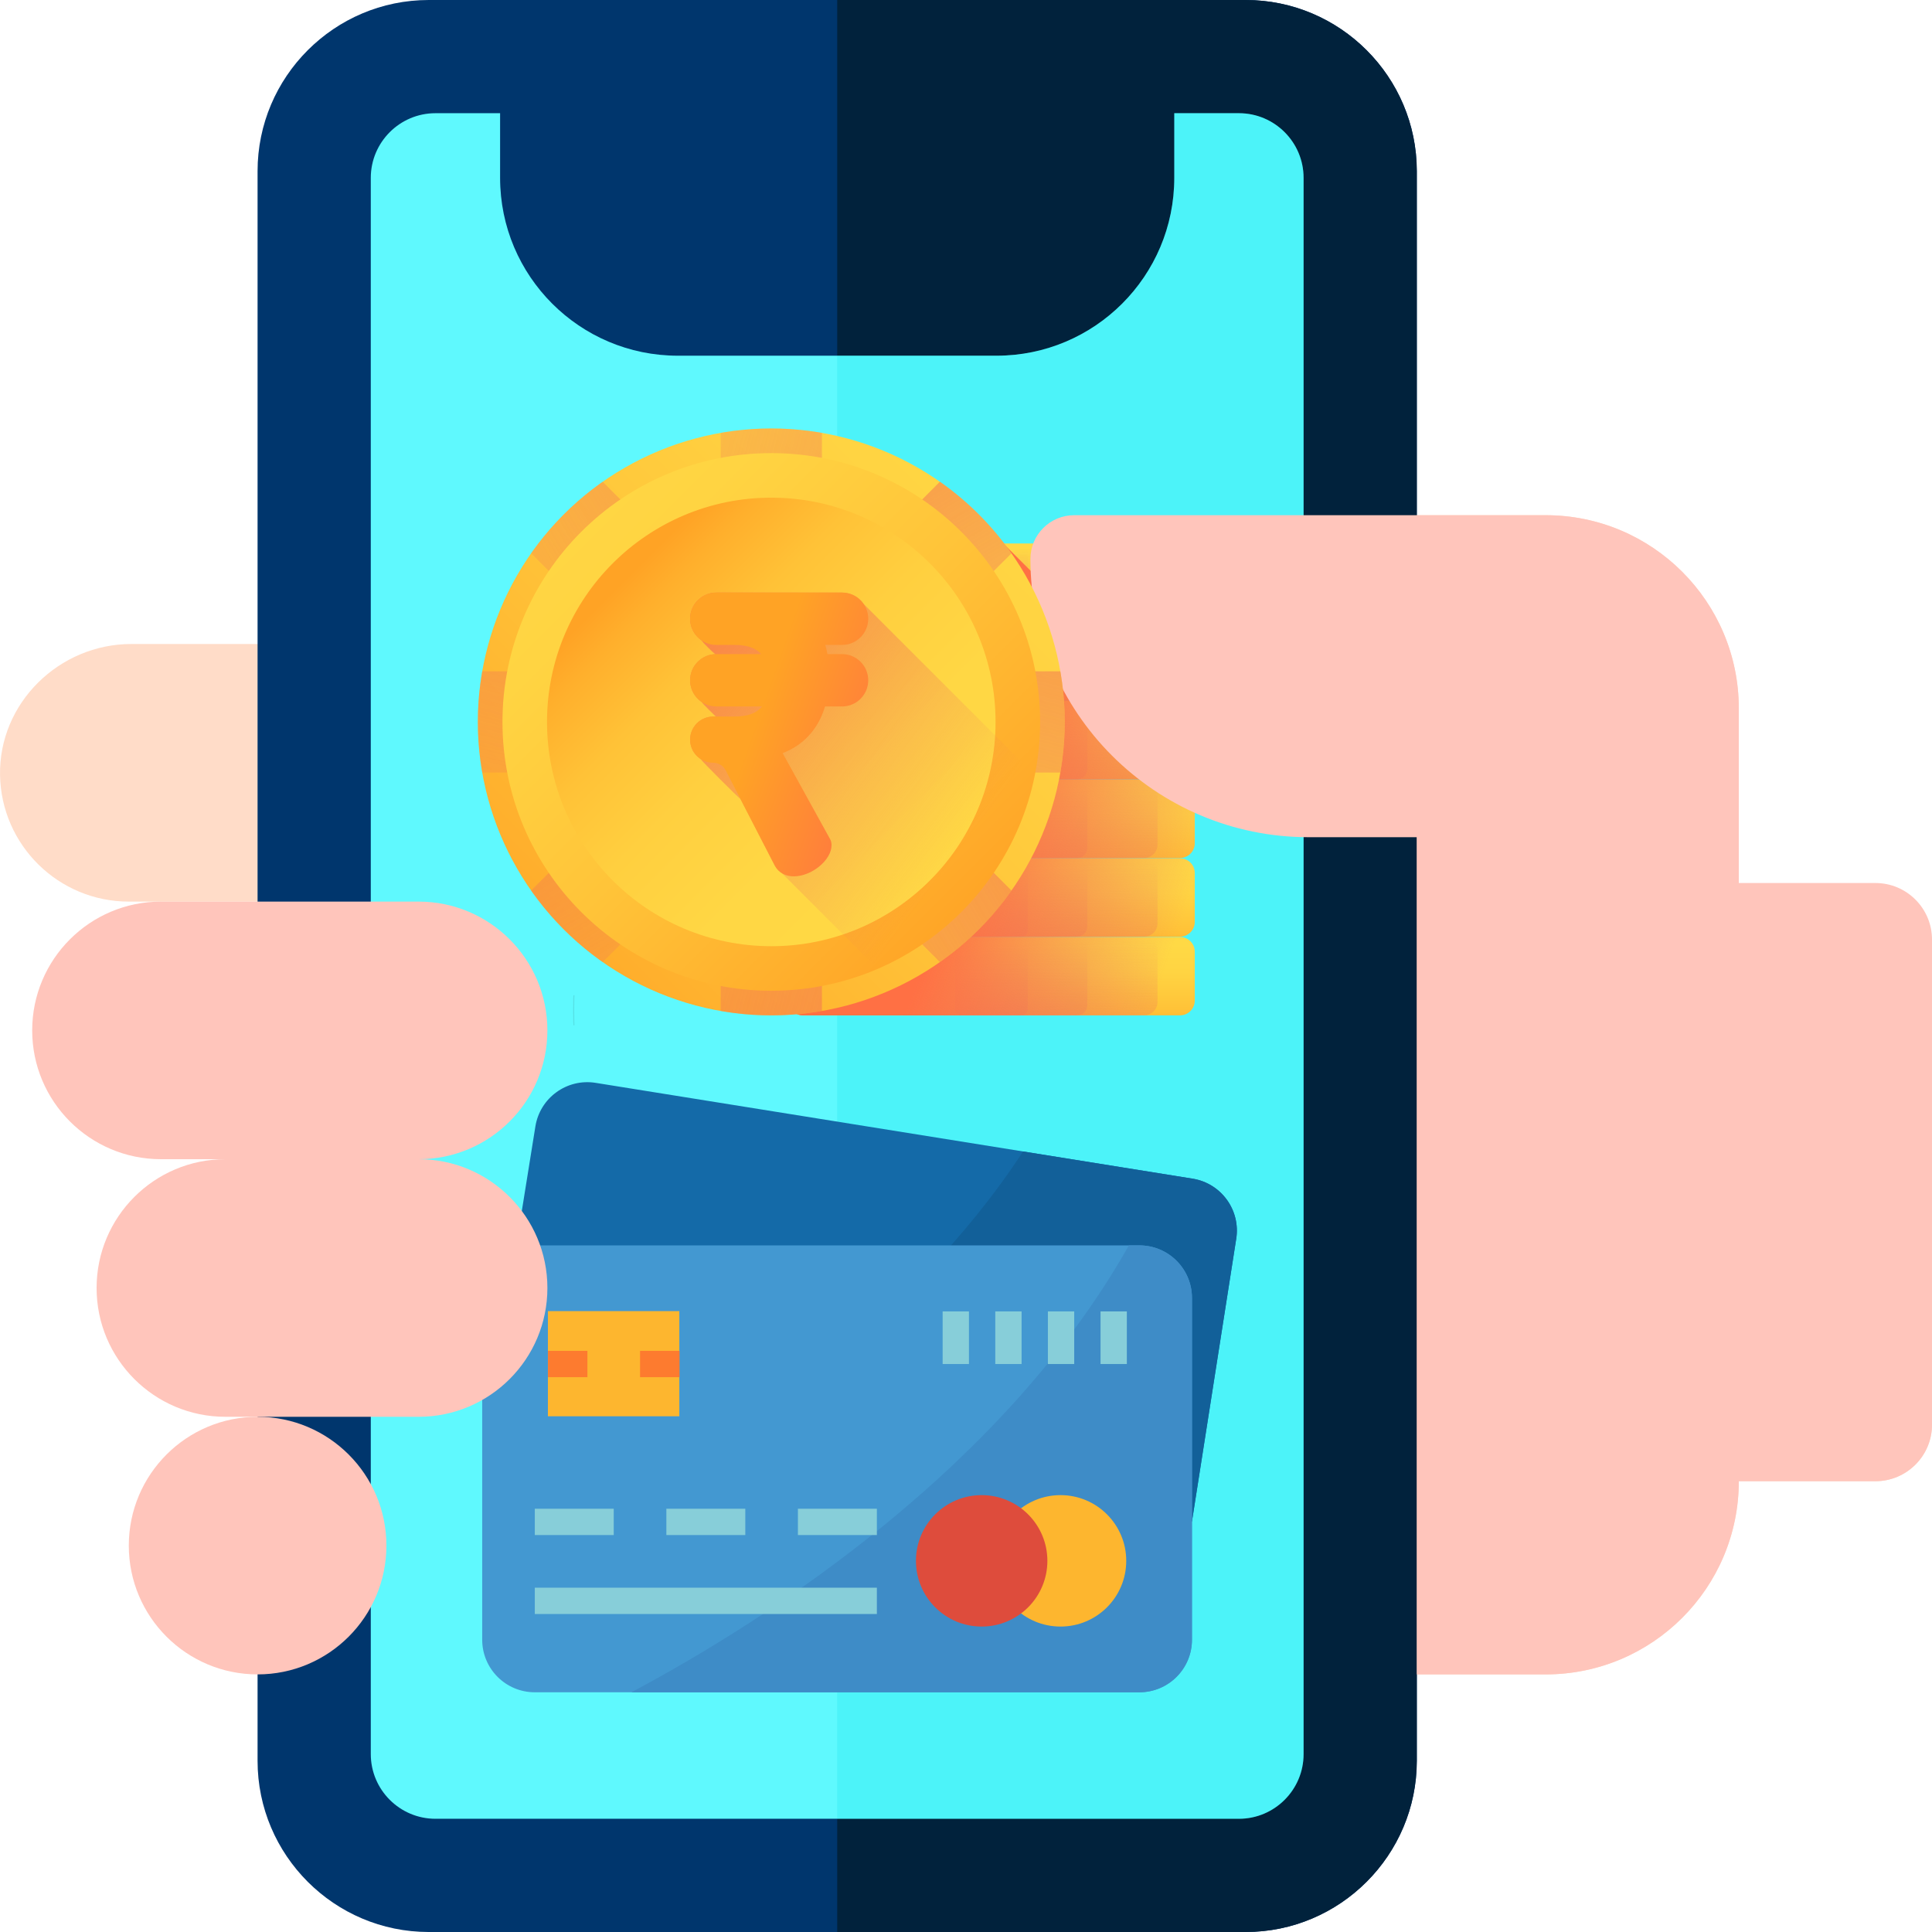 <?xml version="1.0" encoding="UTF-8"?>
<svg width="512" height="512" enable-background="new 0 0 512 512" version="1.1" viewBox="0 0 512 512" xmlns="http://www.w3.org/2000/svg" xmlns:cc="http://creativecommons.org/ns#" xmlns:dc="http://purl.org/dc/elements/1.1/" xmlns:rdf="http://www.w3.org/1999/02/22-rdf-syntax-ns#" xmlns:xlink="http://www.w3.org/1999/xlink">
 <defs>
  <linearGradient id="lg29">
   <stop stop-color="#e87264" stop-opacity="0" offset="0"/>
   <stop stop-color="#ff7044" offset="1"/>
  </linearGradient>
  <linearGradient id="J" x1="199.46" x2="307.15" y1="249.02" y2="286.8" gradientTransform="matrix(.373 0 0 .373 126.63 96.316)" gradientUnits="userSpaceOnUse">
   <stop stop-color="#ffa325" offset="0"/>
   <stop stop-color="#ff7044" offset="1"/>
  </linearGradient>
  <linearGradient id="I" x1="340.78" x2="79.763" y1="347.82" y2="152.63" gradientTransform="matrix(.373 0 0 .373 126.63 96.316)" gradientUnits="userSpaceOnUse" xlink:href="#lg29"/>
  <linearGradient id="H" x1="371.61" x2="105.75" y1="417.86" y2="152.01" gradientTransform="matrix(.373 0 0 .373 126.63 96.316)" gradientUnits="userSpaceOnUse">
   <stop stop-color="#ffd945" offset="0"/>
   <stop stop-color="#ffd744" offset=".417"/>
   <stop stop-color="#ffcf3f" offset=".628"/>
   <stop stop-color="#ffc237" offset=".793"/>
   <stop stop-color="#ffaf2c" offset=".933"/>
   <stop stop-color="#ffa325" offset="1"/>
  </linearGradient>
  <linearGradient id="G" x1="20.767" x2="353.59" y1="67.019" y2="399.84" gradientTransform="matrix(.373 0 0 .373 126.63 96.316)" gradientUnits="userSpaceOnUse" xlink:href="#a"/>
  <linearGradient id="a">
   <stop stop-color="#ffd945" offset="0"/>
   <stop stop-color="#ffd442" offset=".251"/>
   <stop stop-color="#ffc439" offset=".562"/>
   <stop stop-color="#ffab2a" offset=".904"/>
   <stop stop-color="#ffa325" offset="1"/>
  </linearGradient>
  <linearGradient id="F" x1="-10.432" x2="591.97" y1="198.19" y2="354.34" gradientTransform="matrix(.373 0 0 .373 126.63 96.316)" gradientUnits="userSpaceOnUse" xlink:href="#lg29"/>
  <linearGradient id="E" x1="570.78" x2="1173.2" y1="-375.11" y2="-218.96" gradientTransform="matrix(0 -.373 .373 0 322.99 485.61)" gradientUnits="userSpaceOnUse" xlink:href="#lg29"/>
  <linearGradient id="D" x1="161.44" x2="763.84" y1="-208.84" y2="-52.685" gradientTransform="matrix(.263 -.263 .263 .263 144.18 331.63)" gradientUnits="userSpaceOnUse" xlink:href="#lg29"/>
  <linearGradient id="C" x1="977.8" x2="1580.2" y1="-203.24" y2="-47.093" gradientTransform="matrix(-.263 -.263 .263 -.263 558.3 468.06)" gradientUnits="userSpaceOnUse" xlink:href="#lg29"/>
  <linearGradient id="B" x1="1025.2" x2="586.49" y1="-83.097" y2="-521.76" gradientTransform="matrix(0 -.373 .373 0 322.99 485.61)" gradientUnits="userSpaceOnUse" xlink:href="#a"/>
  <linearGradient id="A" x1="509.98" x2="356.55" y1="371.39" y2="315.83" gradientTransform="matrix(.373 0 0 .373 126.63 96.316)" gradientUnits="userSpaceOnUse" xlink:href="#lg29"/>
  <linearGradient id="z" x1="365.03" x2="367.54" y1="132.56" y2="317.44" gradientTransform="matrix(.373 0 0 .373 126.63 96.316)" gradientUnits="userSpaceOnUse" xlink:href="#lg29"/>
  <linearGradient id="y" x1="365.02" x2="367.58" y1="132.11" y2="320.52" gradientTransform="matrix(.373 0 0 .373 126.63 96.316)" gradientUnits="userSpaceOnUse" xlink:href="#lg29"/>
  <linearGradient id="x" x1="365.02" x2="367.63" y1="131.57" y2="324.23" gradientTransform="matrix(.373 0 0 .373 126.63 96.316)" gradientUnits="userSpaceOnUse" xlink:href="#lg29"/>
  <linearGradient id="w" x1="365.35" x2="365.35" y1="132.92" y2="210.74" gradientTransform="matrix(.373 0 0 .373 126.63 96.316)" gradientUnits="userSpaceOnUse" xlink:href="#a"/>
  <linearGradient id="v" x1="365.03" x2="367.54" y1="188.53" y2="373.42" gradientTransform="matrix(.373 0 0 .373 126.63 96.316)" gradientUnits="userSpaceOnUse" xlink:href="#lg29"/>
  <linearGradient id="u" x1="365.02" x2="367.58" y1="188.09" y2="376.5" gradientTransform="matrix(.373 0 0 .373 126.63 96.316)" gradientUnits="userSpaceOnUse" xlink:href="#lg29"/>
  <linearGradient id="t" x1="365.02" x2="367.63" y1="187.55" y2="380.2" gradientTransform="matrix(.373 0 0 .373 126.63 96.316)" gradientUnits="userSpaceOnUse" xlink:href="#lg29"/>
  <linearGradient id="s" x1="365.35" x2="365.35" y1="188.9" y2="266.71" gradientTransform="matrix(.373 0 0 .373 126.63 96.316)" gradientUnits="userSpaceOnUse" xlink:href="#a"/>
  <linearGradient id="r" x1="365.03" x2="367.54" y1="244.51" y2="429.4" gradientTransform="matrix(.373 0 0 .373 126.63 96.316)" gradientUnits="userSpaceOnUse" xlink:href="#lg29"/>
  <linearGradient id="q" x1="365.02" x2="367.58" y1="244.06" y2="432.48" gradientTransform="matrix(.373 0 0 .373 126.63 96.316)" gradientUnits="userSpaceOnUse" xlink:href="#lg29"/>
  <linearGradient id="p" x1="365.02" x2="367.63" y1="243.53" y2="436.18" gradientTransform="matrix(.373 0 0 .373 126.63 96.316)" gradientUnits="userSpaceOnUse" xlink:href="#lg29"/>
  <linearGradient id="o" x1="365.35" x2="365.35" y1="244.88" y2="322.69" gradientTransform="matrix(.373 0 0 .373 126.63 96.316)" gradientUnits="userSpaceOnUse" xlink:href="#a"/>
  <linearGradient id="n" x1="365.03" x2="367.54" y1="300.49" y2="485.37" gradientTransform="matrix(.373 0 0 .373 126.63 96.316)" gradientUnits="userSpaceOnUse" xlink:href="#lg29"/>
  <linearGradient id="m" x1="365.02" x2="367.58" y1="300.04" y2="488.45" gradientTransform="matrix(.373 0 0 .373 126.63 96.316)" gradientUnits="userSpaceOnUse" xlink:href="#lg29"/>
  <linearGradient id="l" x1="365.02" x2="367.63" y1="299.5" y2="492.16" gradientTransform="matrix(.373 0 0 .373 126.63 96.316)" gradientUnits="userSpaceOnUse" xlink:href="#lg29"/>
  <linearGradient id="k" x1="365.35" x2="365.35" y1="300.85" y2="378.67" gradientTransform="matrix(.373 0 0 .373 126.63 96.316)" gradientUnits="userSpaceOnUse" xlink:href="#a"/>
  <linearGradient id="j" x1="365.03" x2="367.54" y1="356.46" y2="541.35" gradientTransform="matrix(.373 0 0 .373 126.63 96.316)" gradientUnits="userSpaceOnUse" xlink:href="#lg29"/>
  <linearGradient id="i" x1="365.02" x2="367.58" y1="356.02" y2="544.43" gradientTransform="matrix(.373 0 0 .373 126.63 96.316)" gradientUnits="userSpaceOnUse" xlink:href="#lg29"/>
  <linearGradient id="h" x1="365.02" x2="367.63" y1="355.48" y2="548.13" gradientTransform="matrix(.373 0 0 .373 126.63 96.316)" gradientUnits="userSpaceOnUse" xlink:href="#lg29"/>
  <linearGradient id="g" x1="365.35" x2="365.35" y1="356.83" y2="434.64" gradientTransform="matrix(.373 0 0 .373 126.63 96.316)" gradientUnits="userSpaceOnUse" xlink:href="#a"/>
  <linearGradient id="f" x1="365.03" x2="367.54" y1="412.44" y2="597.33" gradientTransform="matrix(.373 0 0 .373 126.63 96.316)" gradientUnits="userSpaceOnUse" xlink:href="#lg29"/>
  <linearGradient id="e" x1="365.02" x2="367.58" y1="412" y2="600.41" gradientTransform="matrix(.373 0 0 .373 126.63 96.316)" gradientUnits="userSpaceOnUse" xlink:href="#lg29"/>
  <linearGradient id="d" x1="365.02" x2="367.63" y1="411.46" y2="604.11" gradientTransform="matrix(.373 0 0 .373 126.63 96.316)" gradientUnits="userSpaceOnUse" xlink:href="#lg29"/>
  <linearGradient id="b" x1="365.35" x2="365.35" y1="412.81" y2="490.62" gradientTransform="matrix(.373 0 0 .373 126.63 96.316)" gradientUnits="userSpaceOnUse" xlink:href="#a"/>
 </defs>
 <path d="m460.8 256v-68.267c0-28.277-22.923-51.2-51.2-51.2h-124.93c-6.43 0-11.609 5.262-11.601 11.692 0.01 7.825 1.256 15.362 3.534 22.442h-241.79c-19.126 0-35.156 15.652-34.803 34.775 0.342 18.546 15.5 33.492 34.127 33.492h34.134v204.8h341.33c28.28 0 51.2-22.921 51.2-51.2h36.2c8.284 0 15-6.716 15-15v-106.53c0-8.284-6.716-15-15-15z" fill="#ffdcc8"/>
 <path d="m330.1 0h-216.48c-25.013 0-45.362 20.349-45.362 45.361v421.28c0 25.012 20.35 45.361 45.362 45.361h216.48c25.012 0 45.362-20.349 45.362-45.361v-421.28c0-25.012-20.35-45.361-45.362-45.361z" fill="#00366d"/>
 <path d="m375.47 466.64v-421.28c0-25.012-20.35-45.361-45.362-45.361h-108.24v512h108.24c25.012 0 45.362-20.349 45.362-45.361z" fill="#01223c"/>
 <path d="m328.33 30h-17.133v17.133c0 26.031-21.102 47.133-47.133 47.133h-84.4c-26.031 0-47.133-21.102-47.133-47.133v-17.133h-17.133c-9.447 0-17.134 7.686-17.134 17.133v417.73c0 9.447 7.687 17.133 17.134 17.133h212.93c9.447 0 17.134-7.686 17.134-17.133v-417.73c0-9.447-7.687-17.133-17.134-17.133z" fill="#5ff9fe"/>
 <circle cx="68.267" cy="409.6" r="34.133" fill="#ffc5bb"/>
 <path d="m345.47 464.87v-417.73c0-9.447-7.687-17.133-17.134-17.133h-17.133v17.133c0 26.031-21.102 47.133-47.133 47.133h-42.2v387.73h106.47c9.447 0 17.134-7.686 17.134-17.133z" fill="#00dde7" fill-opacity=".206"/>
 <path d="m152.17 268.16v-0.861c0-1.948 0.038-3.542 0.085-3.542h-0.274c-0.047 0-0.085 1.594-0.085 3.542v0.861c0 1.948 0.038 3.542 0.085 3.542h0.274c-0.047 0-0.085-1.594-0.085-3.542z" enable-background="new" opacity=".1" stroke-width=".053"/>
 <g stroke-width=".391">
  <path d="m315.88 403.19 11.725-74.863c1.219-7.597-3.95-14.745-11.547-15.968l-158.21-25.393c-7.597-1.219-14.745 3.95-15.964 11.547l-5.622 35.011v69.231z" fill="#146aa8"/>
  <path d="m316.06 312.36-44.935-7.21c-30.179 46.178-78.967 78.162-116.38 97.651l161.14 0.39 11.725-74.863c1.219-7.597-3.95-14.745-11.547-15.968z" fill="#126099"/>
  <path d="m141.72 330.04h160.23c7.695 0 13.933 6.239 13.933 13.933v90.566c0 7.695-6.239 13.933-13.933 13.933h-160.23c-7.695-3.9e-4 -13.933-6.239-13.933-13.933v-90.566c0-7.695 6.239-13.933 13.933-13.933z" fill="#4398d1"/>
  <path d="m301.95 330.04h-2.787c-32.883 58.377-94.324 98.421-131.83 118.43h134.62c7.695 0 13.933-6.239 13.933-13.933v-90.566c0-7.695-6.239-13.933-13.933-13.933z" fill="#3e8cc7"/>
  <rect x="145.2" y="347.46" width="34.833" height="27.866" fill="#fdb62f"/>
 </g>
 <g transform="matrix(.391 0 0 .391 127.78 267.63)" fill="#fd7b2f">
  <rect x="44.586" y="231.11" width="26.752" height="17.834"/>
  <rect x="107.01" y="231.11" width="26.752" height="17.834"/>
 </g>
 <circle cx="281.05" cy="413.64" r="17.416" fill="#fdb62f" stroke-width=".391"/>
 <circle cx="260.15" cy="413.64" r="17.416" fill="#de4c3c" stroke-width=".391"/>
 <g transform="matrix(.391 0 0 .391 127.78 267.63)" fill="#87ced9">
  <rect x="35.669" y="338.11" width="53.503" height="17.834"/>
  <rect x="124.84" y="338.11" width="53.503" height="17.834"/>
  <rect x="214.01" y="338.11" width="53.503" height="17.834"/>
  <rect x="35.669" y="391.62" width="231.85" height="17.834"/>
  <rect x="312.1" y="204.36" width="17.834" height="35.669"/>
  <rect x="347.77" y="204.36" width="17.834" height="35.669"/>
  <rect x="383.44" y="204.36" width="17.834" height="35.669"/>
  <rect x="419.11" y="204.36" width="17.834" height="35.669"/>
 </g>
 <g stroke-width=".373">
  <path d="m312.71 269.08h-99.941c-2.164 0-3.92-1.755-3.92-3.92v-12.938c0-2.164 1.755-3.92 3.92-3.92h99.941c2.164 0 3.92 1.755 3.92 3.92v12.938c0 2.165-1.755 3.92-3.919 3.92z" fill="url(#b)"/>
  <path d="m303.21 269.08h-80.927c-1.956 0-3.542-1.586-3.542-3.542v-13.694c0-1.956 1.586-3.542 3.542-3.542h80.927c1.956 0 3.542 1.586 3.542 3.542v13.694c0 1.956-1.586 3.542-3.542 3.542z" fill="url(#d)"/>
  <path d="m285.45 269.08h-45.418c-1.486 0-2.691-1.205-2.691-2.691v-15.396c0-1.486 1.205-2.691 2.691-2.691h45.418c1.486 0 2.691 1.205 2.691 2.691v15.396c0 1.486-1.205 2.691-2.691 2.691z" fill="url(#e)"/>
  <path d="m270.7 269.08h-15.91c-0.914 0-1.655-0.741-1.655-1.655v-17.467c0-0.914 0.741-1.655 1.655-1.655h15.91c0.914 0 1.655 0.741 1.655 1.655v17.467c0 0.914-0.741 1.655-1.655 1.655z" fill="url(#f)"/>
  <path d="m312.71 248.23h-99.941c-2.164 0-3.92-1.755-3.92-3.92v-12.938c0-2.164 1.755-3.92 3.92-3.92h99.941c2.164 0 3.92 1.755 3.92 3.92v12.938c0 2.164-1.755 3.92-3.919 3.92z" fill="url(#g)"/>
  <path d="m303.21 248.23h-80.927c-1.956 0-3.542-1.586-3.542-3.542v-13.694c0-1.956 1.586-3.542 3.542-3.542h80.927c1.956 0 3.542 1.586 3.542 3.542v13.694c0 1.956-1.586 3.542-3.542 3.542z" fill="url(#h)"/>
  <path d="m285.45 248.23h-45.418c-1.486 0-2.691-1.205-2.691-2.691v-15.396c0-1.486 1.205-2.691 2.691-2.691h45.418c1.486 0 2.691 1.205 2.691 2.691v15.396c0 1.486-1.205 2.691-2.691 2.691z" fill="url(#i)"/>
  <path d="m270.7 248.23h-15.91c-0.914 0-1.655-0.741-1.655-1.655v-17.467c0-0.914 0.741-1.655 1.655-1.655h15.91c0.914 0 1.655 0.741 1.655 1.655v17.467c0 0.914-0.741 1.655-1.655 1.655z" fill="url(#j)"/>
  <path d="m312.71 227.38h-99.941c-2.164 0-3.92-1.755-3.92-3.92v-12.938c0-2.164 1.755-3.92 3.92-3.92h99.941c2.164 0 3.92 1.755 3.92 3.92v12.938c0 2.165-1.755 3.92-3.919 3.92z" fill="url(#k)"/>
  <path d="m303.21 227.38h-80.927c-1.956 0-3.542-1.586-3.542-3.542v-13.694c0-1.956 1.586-3.542 3.542-3.542h80.927c1.956 0 3.542 1.586 3.542 3.542v13.694c0 1.956-1.586 3.542-3.542 3.542z" fill="url(#l)"/>
  <path d="m285.45 227.38h-45.418c-1.486 0-2.691-1.205-2.691-2.691v-15.396c0-1.486 1.205-2.691 2.691-2.691h45.418c1.486 0 2.691 1.205 2.691 2.691v15.396c0 1.486-1.205 2.691-2.691 2.691z" fill="url(#m)"/>
  <path d="m270.7 227.38h-15.91c-0.914 0-1.655-0.741-1.655-1.655v-17.467c0-0.914 0.741-1.655 1.655-1.655h15.91c0.914 0 1.655 0.741 1.655 1.655v17.467c0 0.914-0.741 1.655-1.655 1.655z" fill="url(#n)"/>
  <path d="m312.71 206.52h-99.941c-2.164 0-3.92-1.755-3.92-3.92v-12.938c0-2.164 1.755-3.92 3.92-3.92h99.941c2.164 0 3.92 1.755 3.92 3.92v12.938c0 2.165-1.755 3.92-3.919 3.92z" fill="url(#o)"/>
  <path d="m303.21 206.52h-80.927c-1.956 0-3.542-1.586-3.542-3.542v-13.694c0-1.956 1.586-3.542 3.542-3.542h80.927c1.956 0 3.542 1.586 3.542 3.542v13.694c0 1.956-1.586 3.542-3.542 3.542z" fill="url(#p)"/>
  <path d="m285.45 206.52h-45.418c-1.486 0-2.691-1.205-2.691-2.691v-15.396c0-1.486 1.205-2.691 2.691-2.691h45.418c1.486 0 2.691 1.205 2.691 2.691v15.396c0 1.486-1.205 2.691-2.691 2.691z" fill="url(#q)"/>
  <path d="m270.7 206.52h-15.91c-0.914 0-1.655-0.741-1.655-1.655v-17.467c0-0.914 0.741-1.655 1.655-1.655h15.91c0.914 0 1.655 0.741 1.655 1.655v17.467c0 0.914-0.741 1.655-1.655 1.655z" fill="url(#r)"/>
  <path d="m312.71 185.67h-99.941c-2.164 0-3.92-1.755-3.92-3.92v-12.938c0-2.165 1.755-3.92 3.92-3.92h99.941c2.164 0 3.92 1.755 3.92 3.92v12.938c0 2.165-1.755 3.92-3.919 3.92z" fill="url(#s)"/>
  <path d="m303.21 185.67h-80.927c-1.956 0-3.542-1.586-3.542-3.542v-13.694c0-1.956 1.586-3.542 3.542-3.542h80.927c1.956 0 3.542 1.586 3.542 3.542v13.694c0 1.956-1.586 3.542-3.542 3.542z" fill="url(#t)"/>
  <path d="m285.45 185.67h-45.418c-1.486 0-2.691-1.205-2.691-2.691v-15.396c0-1.486 1.205-2.691 2.691-2.691h45.418c1.486 0 2.691 1.205 2.691 2.691v15.396c0 1.486-1.205 2.691-2.691 2.691z" fill="url(#u)"/>
  <path d="m270.7 185.67h-15.91c-0.914 0-1.655-0.741-1.655-1.655v-17.467c0-0.914 0.741-1.655 1.655-1.655h15.91c0.914 0 1.655 0.741 1.655 1.655v17.467c0 0.914-0.741 1.655-1.655 1.655z" fill="url(#v)"/>
  <path d="m312.71 164.81h-99.941c-2.164 0-3.92-1.755-3.92-3.92v-12.938c0-2.164 1.755-3.92 3.92-3.92h99.941c2.164 0 3.92 1.755 3.92 3.92v12.938c0 2.165-1.755 3.92-3.919 3.92z" fill="url(#w)"/>
  <path d="m303.21 164.81h-80.927c-1.956 0-3.542-1.586-3.542-3.542v-13.694c0-1.956 1.586-3.542 3.542-3.542h80.927c1.956 0 3.542 1.586 3.542 3.542v13.694c0 1.956-1.586 3.542-3.542 3.542z" fill="url(#x)"/>
  <path d="m285.45 164.81h-45.418c-1.486 0-2.691-1.205-2.691-2.691v-15.396c0-1.486 1.205-2.691 2.691-2.691h45.418c1.486 0 2.691 1.205 2.691 2.691v15.396c0 1.486-1.205 2.691-2.691 2.691z" fill="url(#y)"/>
  <path d="m270.7 164.81h-15.91c-0.914 0-1.655-0.741-1.655-1.655v-17.467c0-0.914 0.741-1.655 1.655-1.655h15.91c0.914 0 1.655 0.741 1.655 1.655v17.467c0 0.914-0.741 1.655-1.655 1.655z" fill="url(#z)"/>
  <path d="m312.72 206.52v0.08c2.164 0 3.919 1.755 3.919 3.919v12.937c0 2.164-1.755 3.919-3.919 3.919v0.075c2.164 0 3.919 1.755 3.919 3.924v12.937c0 2.164-1.755 3.919-3.919 3.919v0.075c2.164 0 3.919 1.755 3.919 3.919v12.942c0 2.164-1.755 3.919-3.919 3.919h-99.941c-2.164 0-3.924-1.755-3.924-3.919v-12.942c0-2.164 1.76-3.919 3.924-3.919v-0.075c-2.164 0-3.924-1.755-3.924-3.919v-12.937c0-2.169 1.76-3.924 3.924-3.924v-0.075c-2.164 0-3.924-1.755-3.924-3.919v-12.937c0-2.164 1.76-3.919 3.924-3.919v-0.08c-2.164 0-3.924-1.755-3.924-3.919v-12.937c0-2.164 1.76-3.919 3.924-3.919v-0.08c-2.164 0-3.924-1.755-3.924-3.919v-12.937c0-2.164 1.76-3.919 3.924-3.919v-0.075c-2.164 0-3.924-1.755-3.924-3.923v-12.937c0-2.164 1.76-3.919 3.924-3.919h53.118l50.742 50.737v7.828c0 2.164-1.755 3.918-3.919 3.918z" fill="url(#A)"/>
 </g>
 <path d="m460.8 234v-46.267c0-28.277-22.923-51.2-51.2-51.2h-124.93c-6.405 0-11.601 5.196-11.601 11.602 0 40.656 33.076 73.732 73.732 73.732h28.667v221.87h34.134c28.28 0 51.2-22.921 51.2-51.2h36.2c8.284 0 15-6.716 15-15v-128.53c0-8.284-6.716-15-15-15z" fill="#ffc5bb"/>
 <g stroke-width=".373">
  <circle cx="204.4" cy="191.32" r="77.768" fill="url(#B)"/>
  <path d="m268.06 146.63c-5.18-7.365-11.604-13.79-18.969-18.969l-108.34 108.34c5.18 7.365 11.604 13.79 18.969 18.969z" fill="url(#C)"/>
  <path d="m249.09 254.97c7.365-5.179 13.79-11.604 18.969-18.969l-108.34-108.34c-7.365 5.179-13.79 11.604-18.969 18.969z" fill="url(#D)"/>
  <path d="m281.01 204.73c1.545-8.87 1.545-17.956 0-26.826h-153.21c-1.545 8.87-1.545 17.956 0 26.826z" fill="url(#E)"/>
  <path d="m190.99 267.92c8.87 1.545 17.956 1.545 26.826 0v-153.21c-8.87-1.545-17.956-1.545-26.826 0z" fill="url(#F)"/>
  <circle cx="204.4" cy="191.32" r="71.24" fill="url(#G)"/>
  <circle cx="204.4" cy="191.32" r="59.433" fill="url(#H)"/>
 </g>
 <path d="m110.93 307.2c18.842 0 34.134-15.292 34.134-34.133s-15.292-34.133-34.134-34.133h-68.266c-18.842 0-34.133 15.292-34.133 34.133s15.291 34.133 34.133 34.133h17.067c-18.842 0-34.133 15.292-34.133 34.133s15.292 34.133 34.133 34.133h51.2c18.842 0 34.134-15.292 34.134-34.133s-15.293-34.133-34.135-34.133z" fill="#ffc5bb"/>
 <path d="m279.69 210.87-50.827-50.827c-1.252-1.813-3.342-3.003-5.712-3.003h-33.326c-3.832 0-6.939 3.107-6.939 6.939 0 2.37 1.19 4.46 3.003 5.712 0.479 0.694 2.857 3.071 3.551 3.551 0.028 0.041 0.06 0.079 0.09 0.12-3.694 0.156-6.643 3.192-6.643 6.924 0 2.37 1.19 4.46 3.003 5.712 0.479 0.694 3.723 3.787 3.813 3.902h-0.693c-3.382 0-6.123 2.741-6.123 6.123 0 2.145 1.105 4.029 2.775 5.123 0.463 0.707 9.898 10.146 10.571 10.602l9.035 17.542c0.515 0.984 1.203 1.685 1.994 2.159l30.252 30.252c20.661-9.737 36.343-28.3 42.177-50.83z" fill="url(#I)" stroke-width=".373"/>
 <path d="m223.15 173.34h-3.869c-0.156-0.849-0.35-1.657-0.579-2.428h4.448c3.832 0 6.939-3.107 6.939-6.939s-3.107-6.939-6.939-6.939h-33.326c-3.832 0-6.939 3.107-6.939 6.939s3.107 6.939 6.939 6.939h4.829c3.078 0 5.504 0.683 7.088 2.428h-11.916c-3.832 0-6.939 3.107-6.939 6.939 0 3.832 3.107 6.939 6.939 6.939h12.131c-1.575 1.929-4.082 2.675-7.303 2.675h-5.645c-3.382 0-6.123 2.741-6.123 6.123 0 3.382 2.741 6.123 6.123 6.123 1.399 0 2.68 0.782 3.321 2.025l12.937 25.119c1.122 2.143 3.061 2.959 5.102 2.959 4.694 0 10-4.286 10-8.266 0-0.51-0.102-1.225-0.51-1.837l-12.45-22.552c5.177-1.997 9.333-5.979 11.23-12.369h4.511c3.832 0 6.939-3.107 6.939-6.939 1e-3 -3.832-3.106-6.939-6.938-6.939z" fill="url(#J)" stroke-width=".373"/>
</svg>
